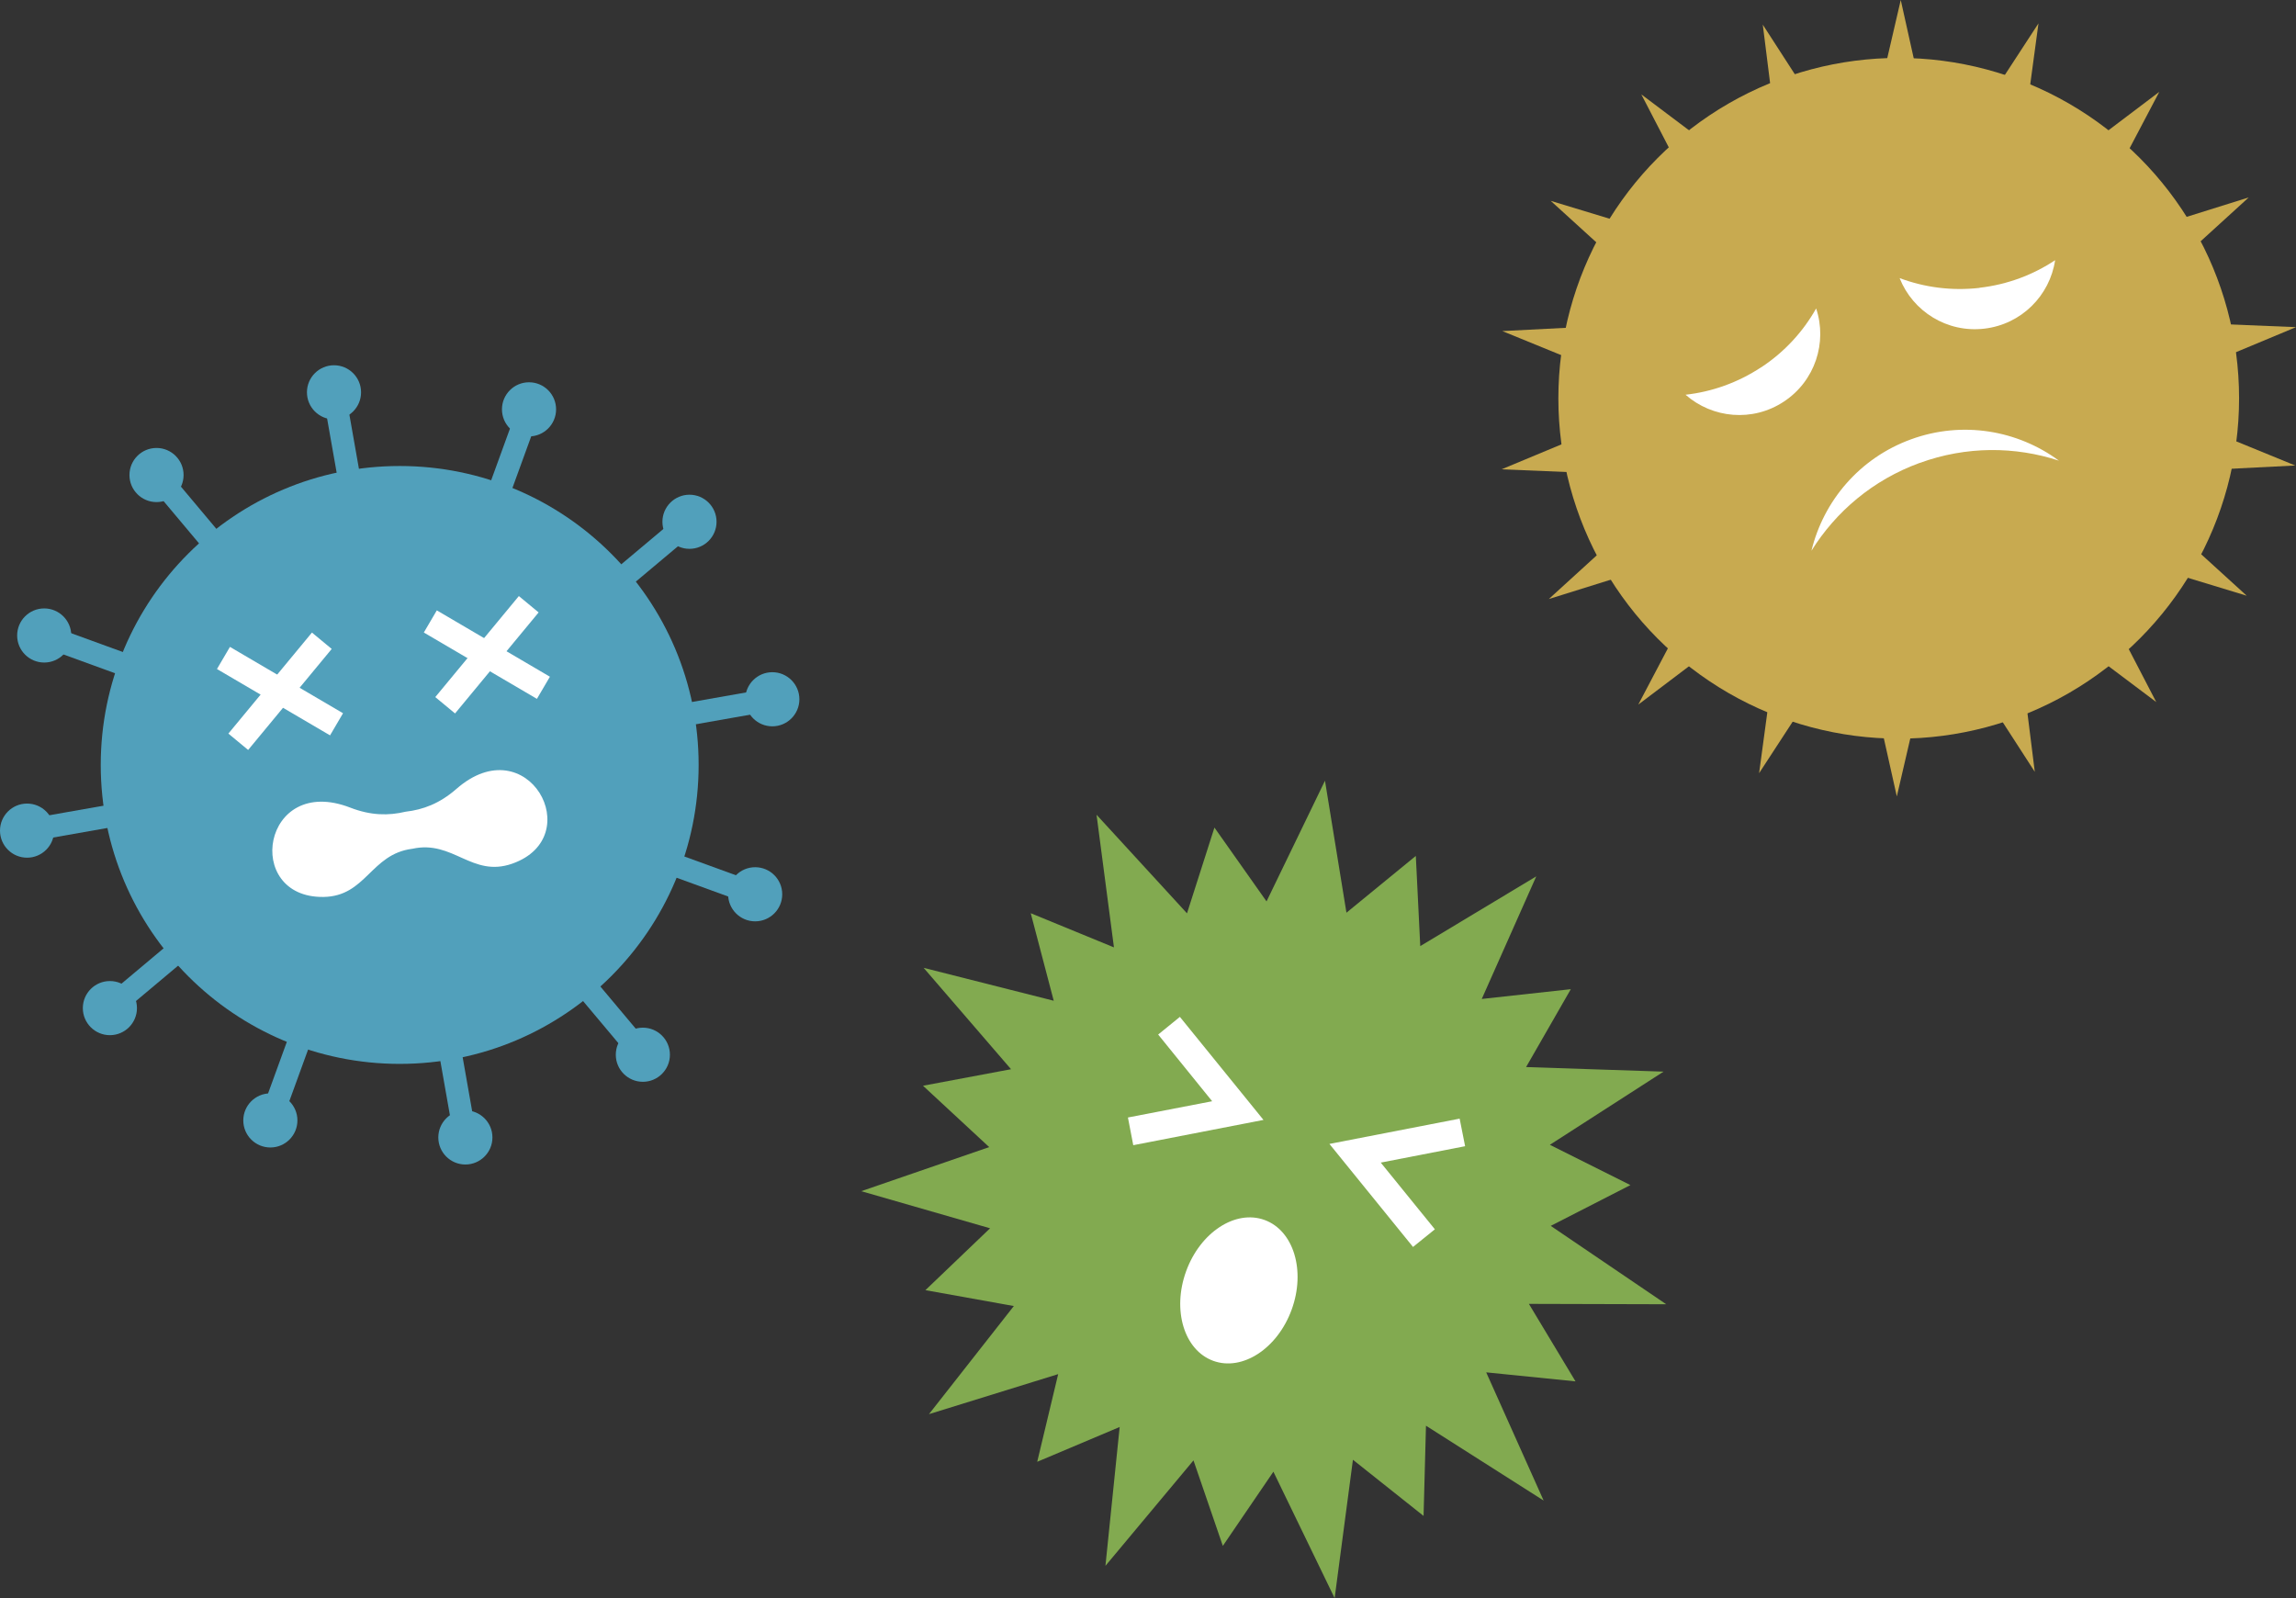 <?xml version="1.0" encoding="UTF-8"?>
<svg id="_レイヤー_2" data-name="レイヤー_2" xmlns="http://www.w3.org/2000/svg" viewBox="0 0 180.72 125.79">
  <rect x="0" y="0" width="180.72" height="125.79" fill="#333333" stroke="none"/>
  <defs>
    <style>
      .cls-1 {
        fill: #fff;
      }

      .cls-2 {
        fill: #82aa50;
      }

      .cls-3 {
        fill: #51a0bb;
      }

      .cls-4 {
        fill: #c8aa50;
      }
    </style>
  </defs>
  <g id="_メイン" data-name="メイン">
    <g>
      <g>
        <g>
          <circle class="cls-4" cx="149.45" cy="31.35" r="26.79"/>
          <g>
            <polyline class="cls-4" points="147.53 15.53 138.75 1.94 140.76 17.99"/>
            <polyline class="cls-4" points="142.16 17.19 129.19 7.43 136.63 21.78"/>
            <polyline class="cls-4" points="137.68 20.55 122.06 15.81 134.05 26.72"/>
            <polyline class="cls-4" points="134.61 25.22 118.25 26.06 133.33 32.22"/>
            <polyline class="cls-4" points="133.34 30.63 118.19 36.94 134.55 37.62"/>
            <polyline class="cls-4" points="134.01 36.12 121.91 47.15 137.57 42.26"/>
            <polyline class="cls-4" points="136.54 41.04 128.95 55.46 142.02 45.58"/>
            <polyline class="cls-4" points="140.63 44.79 138.46 60.86 147.37 47.19"/>
            <polyline class="cls-4" points="145.78 46.92 149.3 62.69 152.97 46.88"/>
            <polyline class="cls-4" points="151.38 47.17 160.16 60.75 158.15 44.7"/>
            <polyline class="cls-4" points="156.75 45.51 169.72 55.26 162.27 40.91"/>
            <polyline class="cls-4" points="161.23 42.14 176.84 46.89 164.85 35.97"/>
            <polyline class="cls-4" points="164.3 37.47 180.66 36.64 165.58 30.47"/>
            <polyline class="cls-4" points="165.57 32.07 180.72 25.75 164.36 25.08"/>
            <polyline class="cls-4" points="164.9 26.57 177 15.54 161.34 20.44"/>
            <polyline class="cls-4" points="162.37 21.65 169.96 7.23 156.89 17.11"/>
            <polyline class="cls-4" points="158.28 17.9 160.45 1.84 151.54 15.51"/>
            <polyline class="cls-4" points="153.12 15.78 149.61 0 145.94 15.81"/>
          </g>
        </g>
        <g>
          <g>
            <path class="cls-1" d="M155.81,22.66c-2.2.25-4.34-.04-6.29-.77,1.04,2.62,3.73,4.32,6.66,3.98,2.93-.34,5.16-2.6,5.58-5.39-1.73,1.15-3.75,1.92-5.95,2.17Z"/>
            <path class="cls-1" d="M138.63,28.91c1.85-1.22,3.3-2.82,4.32-4.63.89,2.67-.08,5.71-2.54,7.33-2.46,1.63-5.63,1.32-7.74-.54,2.06-.23,4.1-.94,5.95-2.16Z"/>
          </g>
          <path class="cls-1" d="M151.1,36.44c3.68-1.34,7.51-1.31,10.96-.18-3.24-2.39-7.58-3.16-11.64-1.68-4.07,1.48-6.89,4.86-7.84,8.77,1.92-3.08,4.84-5.57,8.51-6.91Z"/>
        </g>
      </g>
      <g>
        <g>
          <circle class="cls-3" cx="31.46" cy="60.21" r="23.53"/>
          <g>
            <g>
              <rect class="cls-3" x="26.57" y="30.78" width="1.78" height="13.47" transform="translate(-6.1 5.34) rotate(-10)"/>
              <circle class="cls-3" cx="26.29" cy="30.88" r="2.13"/>
            </g>
            <g>
              <rect class="cls-3" x="15.76" y="35.82" width="1.78" height="13.47" transform="translate(-23.46 20.66) rotate(-40)"/>
              <circle class="cls-3" cx="12.32" cy="37.39" r="2.13"/>
            </g>
            <g>
              <rect class="cls-3" x="8.92" y="45.59" width="1.78" height="13.47" transform="translate(-42.72 43.64) rotate(-70)"/>
              <circle class="cls-3" cx="3.48" cy="50.02" r="2.13"/>
            </g>
            <g>
              <rect class="cls-3" x="2.03" y="63.32" width="13.47" height="1.78" transform="translate(-11.02 2.5) rotate(-10)"/>
              <circle class="cls-3" cx="2.13" cy="65.38" r="2.13"/>
            </g>
            <g>
              <rect class="cls-3" x="7.07" y="74.13" width="13.47" height="1.78" transform="translate(-44.99 26.43) rotate(-40)"/>
              <circle class="cls-3" cx="8.65" cy="79.35" r="2.13"/>
            </g>
            <g>
              <rect class="cls-3" x="16.84" y="80.97" width="13.47" height="1.78" transform="translate(-61.41 76.03) rotate(-70.01)"/>
              <circle class="cls-3" cx="21.28" cy="88.19" r="2.13"/>
            </g>
            <g>
              <rect class="cls-3" x="34.57" y="76.16" width="1.78" height="13.47" transform="translate(-13.86 7.42) rotate(-10)"/>
              <circle class="cls-3" cx="36.63" cy="89.53" r="2.13"/>
            </g>
            <g>
              <rect class="cls-3" x="45.38" y="71.12" width="1.78" height="13.47" transform="translate(-39.22 47.96) rotate(-40)"/>
              <circle class="cls-3" cx="50.6" cy="83.02" r="2.13"/>
            </g>
            <g>
              <rect class="cls-3" x="52.22" y="61.35" width="1.78" height="13.47" transform="translate(-29.03 94.71) rotate(-70)"/>
              <circle class="cls-3" cx="59.44" cy="70.39" r="2.13"/>
            </g>
            <g>
              <rect class="cls-3" x="47.42" y="55.32" width="13.47" height="1.78" transform="translate(-8.94 10.26) rotate(-10)"/>
              <circle class="cls-3" cx="60.79" cy="55.04" r="2.13"/>
            </g>
            <g>
              <rect class="cls-3" x="42.38" y="44.51" width="13.47" height="1.78" transform="translate(-17.69 42.19) rotate(-40)"/>
              <circle class="cls-3" cx="54.27" cy="41.07" r="2.13"/>
            </g>
            <g>
              <rect class="cls-3" x="32.61" y="37.66" width="13.47" height="1.78" transform="translate(-10.34 62.34) rotate(-70.01)"/>
              <circle class="cls-3" cx="41.64" cy="32.22" r="2.13"/>
            </g>
          </g>
        </g>
        <g>
          <g>
            <rect class="cls-1" x="16.88" y="53.4" width="10.32" height="2.02" transform="translate(-33.93 36.71) rotate(-50.4)"/>
            <rect class="cls-1" x="21.04" y="49.24" width="2.02" height="10.32" transform="translate(-36.04 45.89) rotate(-59.6)"/>
          </g>
          <g>
            <rect class="cls-1" x="33.16" y="50.53" width="10.32" height="2.02" transform="translate(-25.81 48.21) rotate(-50.4)"/>
            <rect class="cls-1" x="37.32" y="46.37" width="2.02" height="10.32" transform="translate(-25.52 58.51) rotate(-59.6)"/>
          </g>
        </g>
        <path class="cls-1" d="M32.45,66.81c3.22-.72,4.69,2.29,7.87,1.17,5.99-2.11,1.2-10.79-4.4-5.88-1.32,1.15-2.61,1.63-3.99,1.79-1.35.32-2.73.31-4.36-.32-6.94-2.69-8.47,7.1-2.12,7.03,3.37-.04,3.72-3.37,6.99-3.79Z"/>
      </g>
      <g>
        <polygon class="cls-2" points="79.8 102.8 73.12 111.31 83.29 108.16 81.64 115.06 88.13 112.32 87.01 123.25 93.94 114.95 96.25 121.68 100.23 115.84 105.05 125.79 106.49 114.9 112.05 119.32 112.24 112.22 121.5 118.11 116.98 108.02 124.01 108.73 120.34 102.63 131.15 102.66 122.06 96.49 128.33 93.28 121.99 90.11 130.94 84.35 120.12 83.99 123.64 77.86 116.63 78.63 120.92 68.98 111.79 74.47 111.44 67.37 105.98 71.84 104.29 61.45 99.69 70.95 95.59 65.14 93.43 71.89 86.31 64.13 87.68 74.57 81.13 71.88 82.94 78.77 72.7 76.18 79.58 84.16 72.65 85.46 77.86 90.29 67.79 93.76 77.93 96.68 72.84 101.55 79.8 102.8"/>
        <ellipse class="cls-1" cx="97.51" cy="101.57" rx="5.9" ry="4.42" transform="translate(-31.28 158.46) rotate(-70)"/>
        <g>
          <polygon class="cls-1" points="89.2 90.14 88.78 87.96 95.41 86.68 91.16 81.43 92.87 80.04 99.45 88.15 89.2 90.14"/>
          <polygon class="cls-1" points="111.22 98.15 104.64 90.04 114.89 88.05 115.32 90.22 108.68 91.51 112.94 96.76 111.22 98.15"/>
        </g>
      </g>
    </g>
  </g>
</svg>